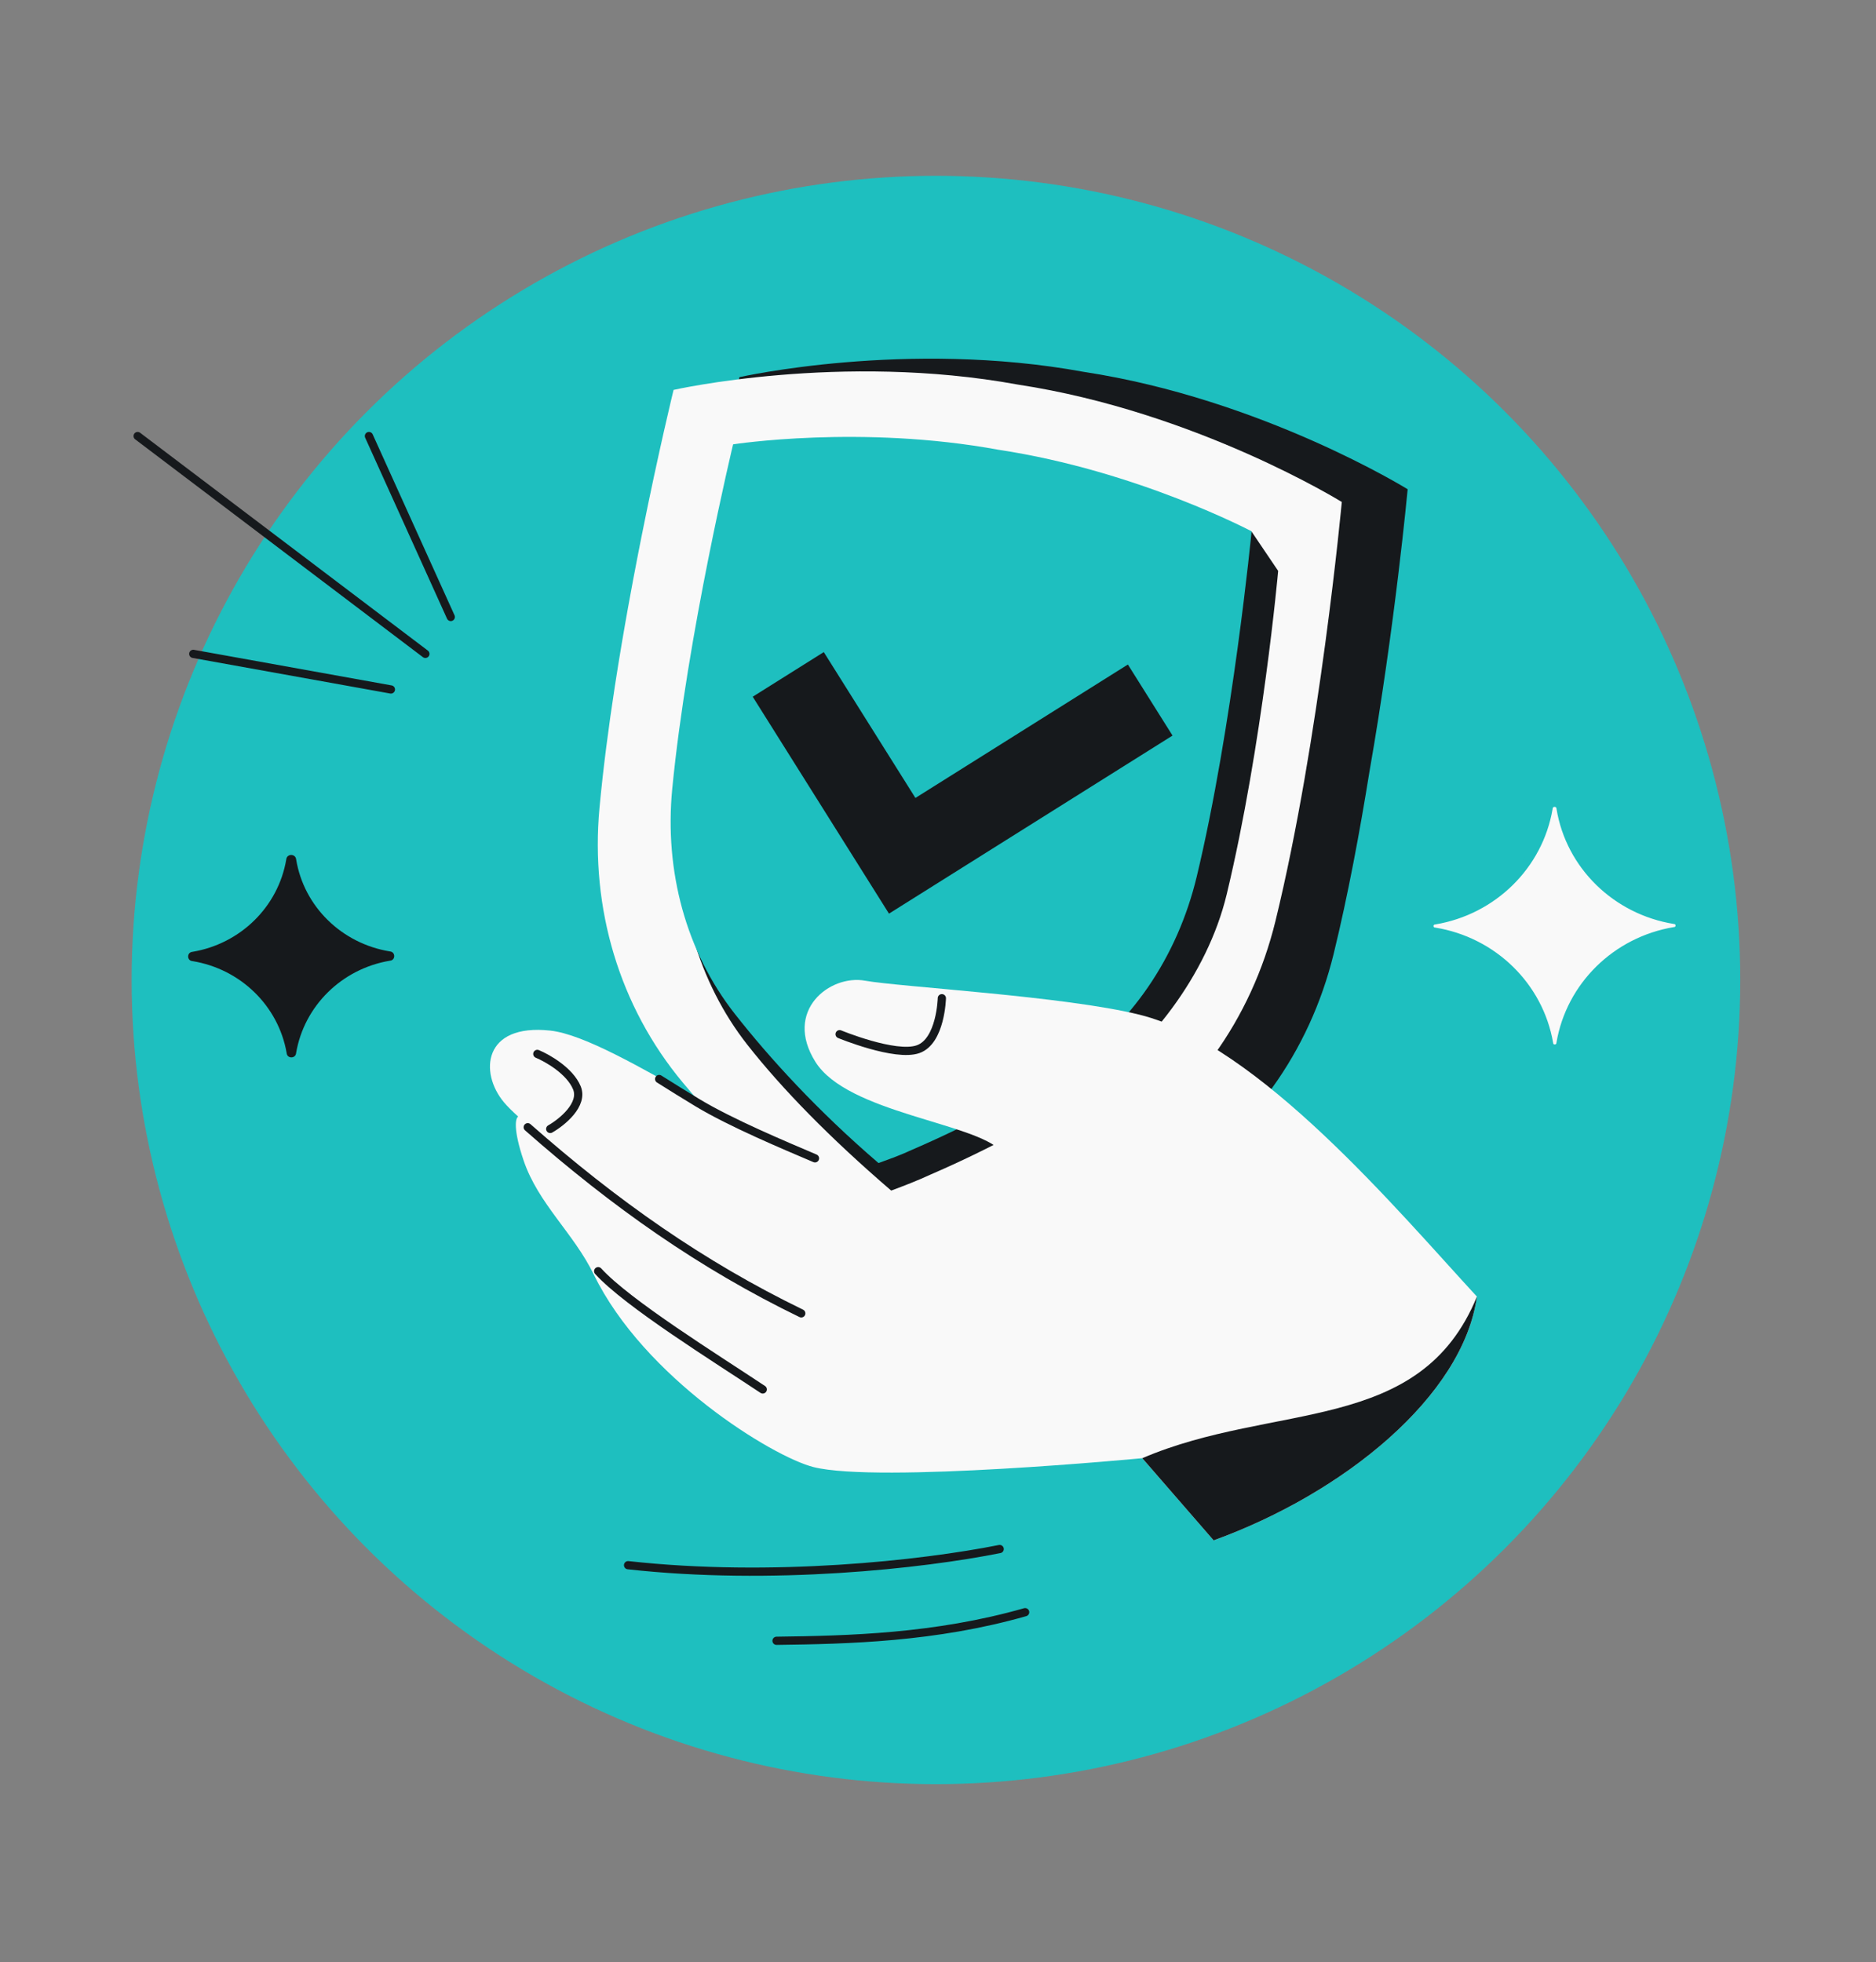 <svg width="456" height="477" viewBox="0 0 456 477" fill="none" xmlns="http://www.w3.org/2000/svg">
<rect x="0" y="0" width="456" height="477" fill="#808080" stroke="none"/>
<circle cx="227.5" cy="238.24" r="195.5" fill="#1EBFBF"/>
<path d="M348.706 226.489C347.032 226.357 347.028 223.908 348.701 223.756C362.909 221.383 374.045 210.426 376.407 196.492C376.569 194.716 379.161 194.71 379.33 196.486C381.616 210.41 392.797 221.322 407.015 223.636C408.688 223.782 408.694 226.231 407.02 226.37C392.812 228.742 381.676 239.7 379.314 253.634C379.16 255.335 376.671 255.342 376.524 253.64C374.105 239.716 362.924 228.804 348.706 226.489Z" fill="#F9F9F9" stroke="#1EBFBF" stroke-width="2"/>
<path d="M46.768 233.651C45.389 233.542 45.386 231.525 46.763 231.399C58.464 229.446 67.635 220.422 69.58 208.947C69.713 207.484 71.848 207.48 71.987 208.942C73.87 220.409 83.077 229.395 94.786 231.301C96.164 231.421 96.169 233.438 94.791 233.552C83.09 235.506 73.919 244.53 71.974 256.005C71.847 257.406 69.798 257.411 69.677 256.009C67.684 244.543 58.477 235.556 46.768 233.651Z" fill="#16191C"/>
<path d="M109.569 149.99L89.677 106.005M33.455 106.005L103.396 158.96M95.015 167.614L46.973 158.96" stroke="#16191C" stroke-width="2" stroke-linecap="round"/>
<path d="M242.992 376.581C224.185 380.334 187.64 384.392 152.666 380.509M249.18 391.936C227.274 398.171 206.268 398.662 188.751 398.89" stroke="#16191C" stroke-width="2" stroke-linecap="round"/>
<path fill-rule="evenodd" clip-rule="evenodd" d="M179.733 91.693C179.733 91.693 220.327 82.499 263.448 90.406C306.789 97.004 342.16 118.942 342.16 118.942C342.16 118.942 339.08 152.223 332.88 187.554C330.534 202.179 327.629 217.759 324.163 231.928C318.358 255.659 303.889 275.98 283.275 288.432C270.824 295.952 254.999 304.173 236.09 311.744C234.156 312.582 232.326 313.275 230.642 313.874C230.363 313.98 230.083 314.086 229.803 314.192C229.788 314.19 229.773 314.187 229.758 314.184C228.871 314.492 228.03 314.775 227.242 315.04L227.238 315.041L227.235 315.042L211.326 309.914C211.326 309.914 191.096 284.275 180.115 271.111C164.689 252.618 157.615 228.692 159.872 204.366C161.22 189.842 163.559 174.167 166.113 159.577C171.783 124.156 179.733 91.693 179.733 91.693Z" fill="#16191C"/>
<path fill-rule="evenodd" clip-rule="evenodd" d="M247.441 93.501C204.319 85.594 163.726 94.788 163.726 94.788C163.726 94.788 160.104 109.578 156.006 130.084C155.695 131.641 155.381 133.23 155.066 134.848C154.287 138.849 153.5 143.026 152.725 147.32C152.184 150.319 151.648 153.376 151.126 156.469C150.556 159.849 150.001 163.272 149.471 166.713C147.936 176.687 146.609 186.806 145.717 196.42C143.46 220.747 150.534 244.672 165.96 263.166C176.94 276.329 192.002 291.931 211.336 307.687C211.885 307.498 212.468 307.302 213.083 307.095C213.873 306.83 214.715 306.547 215.603 306.239C215.618 306.242 215.633 306.244 215.648 306.247C215.928 306.141 216.208 306.035 216.486 305.928C218.171 305.33 220.001 304.636 221.934 303.799C240.843 296.228 256.669 288.007 269.119 280.486C289.734 268.034 304.203 247.714 310.008 223.982C320.802 179.857 326.152 122.037 326.152 122.037C326.152 122.037 290.782 100.099 247.441 93.501Z" fill="#F9F9F9"/>
<path fill-rule="evenodd" clip-rule="evenodd" d="M304.174 129.159L184.278 115.412C184.278 115.412 169.329 161.218 165.714 198.452C163.769 218.477 169.791 238.866 181.637 253.955C190.069 264.696 201.719 276.632 216.624 289.439C219.785 288.258 223.037 287.012 226.085 285.591C240.841 279.217 253.206 272.332 262.941 266.05C279.061 255.648 293.48 236.972 298.178 217.409C306.911 181.034 310.681 138.79 310.681 138.79L304.174 129.159Z" fill="#16191C"/>
<path fill-rule="evenodd" clip-rule="evenodd" d="M242.762 109.35C209.307 103.183 178.194 108.022 178.194 108.022C178.194 108.022 167.019 154.516 163.404 191.75C161.459 211.774 166.771 231.397 178.617 246.486C187.049 257.227 198.633 269.941 213.538 282.748C213.966 282.589 214.421 282.423 214.901 282.248C215.516 282.024 216.173 281.785 216.866 281.524C216.877 281.526 216.889 281.529 216.901 281.53C217.119 281.441 217.337 281.352 217.555 281.262C218.869 280.756 220.297 280.172 221.806 279.468C236.562 273.094 248.927 266.209 258.662 259.927C274.782 249.525 286.187 232.699 290.884 213.136C299.618 176.761 304.227 129.166 304.227 129.166C304.227 129.166 276.397 114.438 242.762 109.35Z" fill="#1EBFBF"/>
<path fill-rule="evenodd" clip-rule="evenodd" d="M182.964 169.378L200.238 158.528L222.51 193.987L274.156 161.549L285.006 178.823L216.085 222.111L182.964 169.378Z" fill="#16191C"/>
<path d="M210.246 238.409C218.806 239.946 258.757 242.158 276.967 246.675C305.973 253.869 339.74 294.339 358.992 315.213C355.638 339.383 326.731 362.984 294.995 374.474L277.65 354.498C277.65 354.498 213.497 360.636 197.751 356.66C187.768 354.138 156.568 334.974 144.328 309.837C139.419 299.754 130.821 292.642 127.257 282.071C124.676 274.416 125.313 271.802 125.954 271.452C124.489 270.115 123.311 268.944 122.509 267.989C116.46 260.781 117.443 248.788 133.715 250.54C149.988 252.291 189.112 282.641 217.393 289.823C235.835 294.506 252.498 289.846 243.413 279.88C237.073 272.926 206.019 270.595 198.205 258.151C190.39 245.706 201.686 236.872 210.246 238.409Z" fill="#F9F9F9"/>
<path d="M294.998 374.475C326.735 362.985 355.642 339.384 358.995 315.213C345.206 348.941 309.745 340.73 277.654 354.499L294.998 374.475Z" fill="#16191C"/>
<path d="M204.086 251.42C204.086 251.42 217.625 257.015 223.156 255.068C228.687 253.121 228.937 242.672 228.937 242.672M133.741 274.457C136.608 272.821 141.915 268.525 140.214 264.434C138.513 260.343 133.1 257.249 130.606 256.213M145.4 309.036C152.503 316.863 174.242 330.348 185.401 337.78M194.763 319.288C170.55 307.541 149.446 292.685 128.277 274.042M160.221 262.315C163.128 264.14 166.219 266.076 169.526 268.073C177.636 272.97 190.579 278.396 198.097 281.598" stroke="#16191C" stroke-width="2" stroke-linecap="round"/>
</svg>
